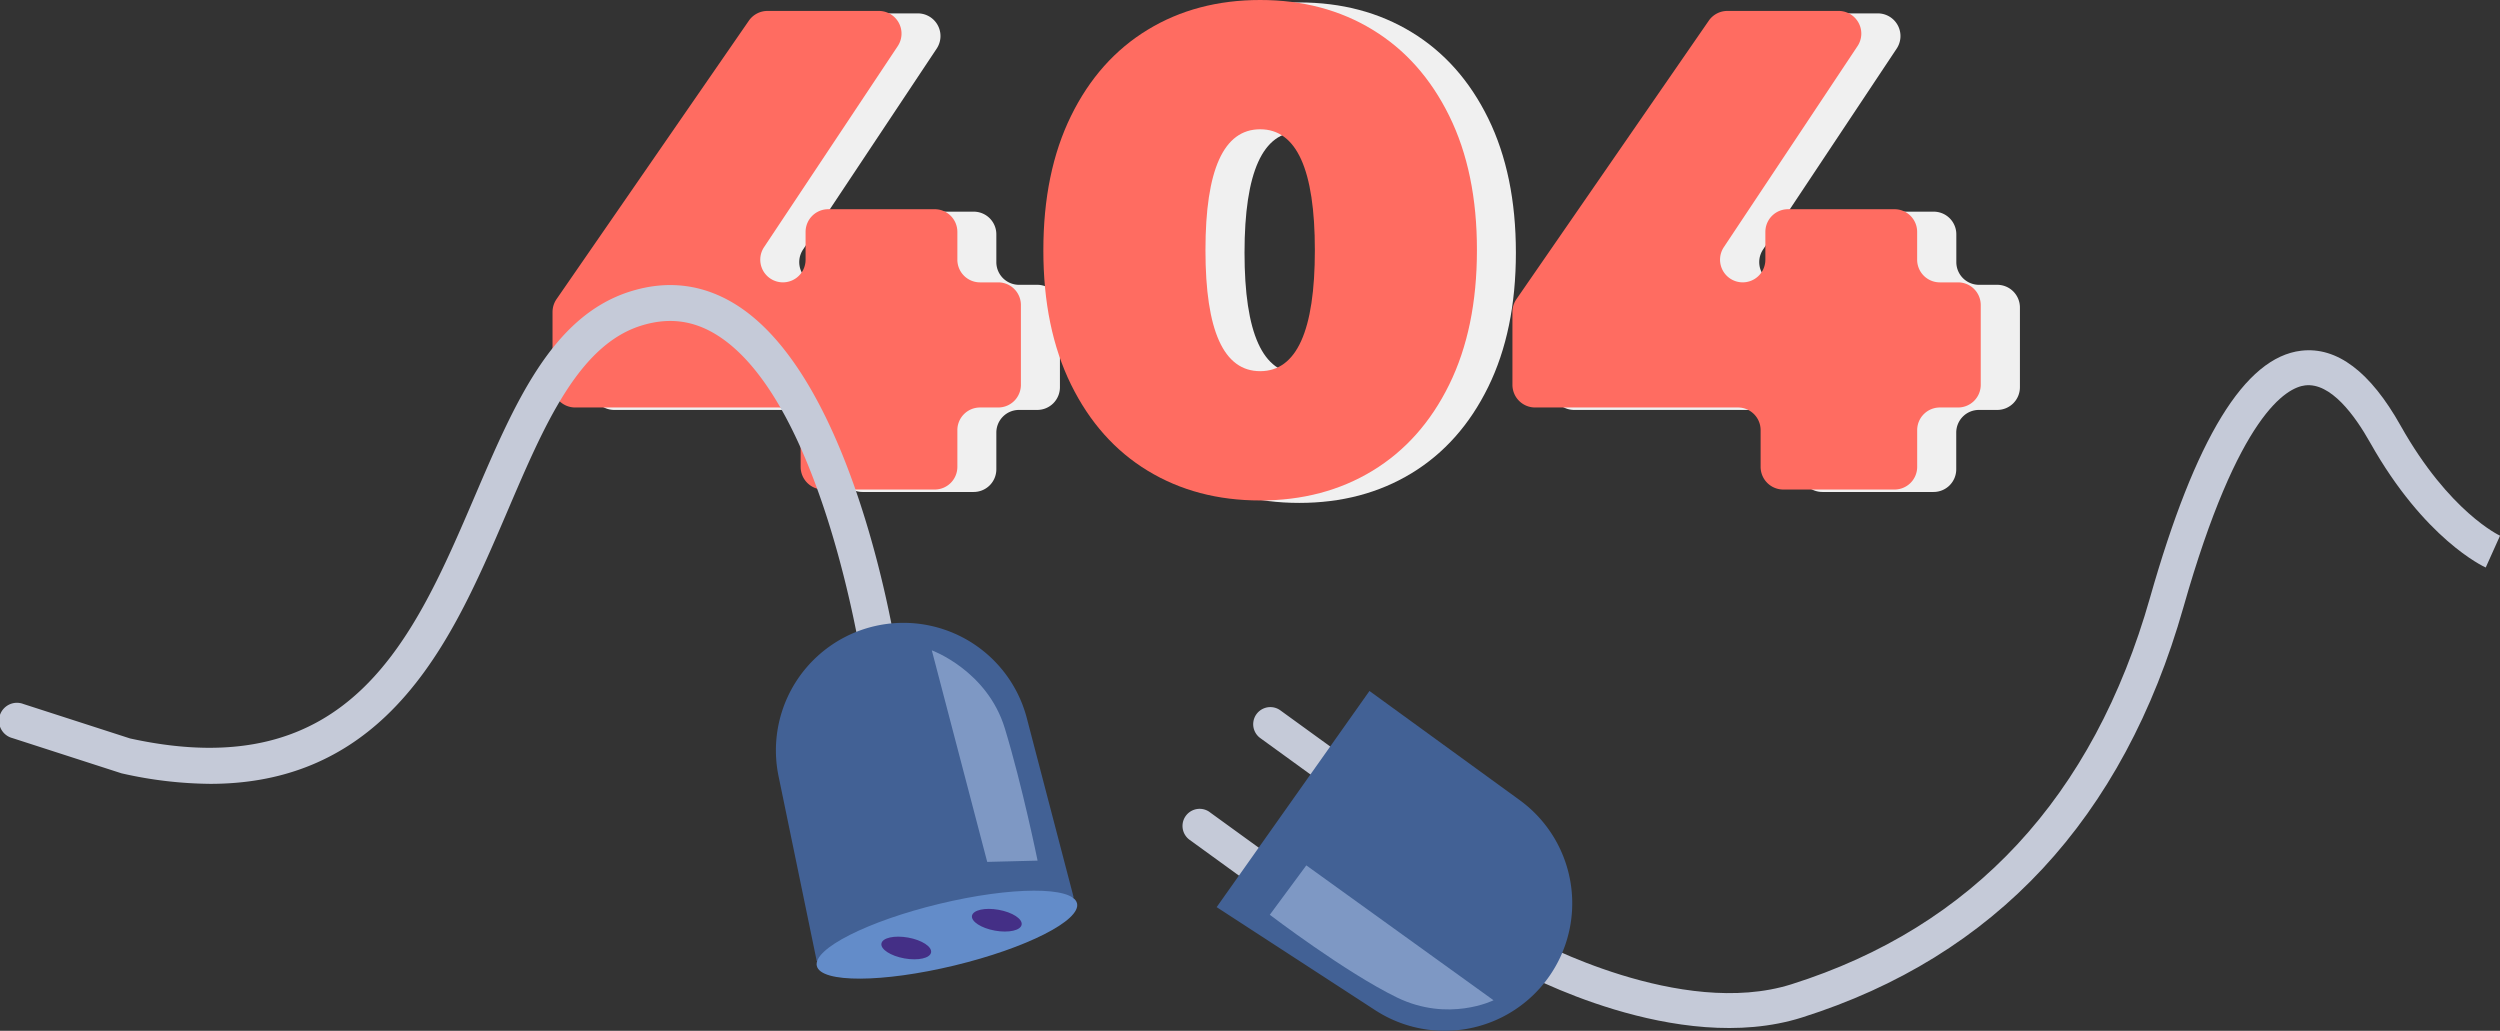 <svg xmlns="http://www.w3.org/2000/svg" viewBox="0 0 1467.57 605.11"><rect x="0" y="0" width="1467.57" height="605.11" fill="#333333" stroke="none"/><defs><style>.cls-1{fill:#f0f0f0;}.cls-1,.cls-2,.cls-3,.cls-4,.cls-5,.cls-6,.cls-7{fill-rule:evenodd;}.cls-2{fill:#ff6c61;}.cls-3{fill:#c5cad8;}.cls-4{fill:#426195;}.cls-5{fill:#638cc9;}.cls-6{fill:#442f86;}.cls-7{fill:#bbd1f5;opacity:0.5;}</style></defs><g id="Layer_2" data-name="Layer 2"><g id="Layer_1-2" data-name="Layer 1"><path class="cls-1" d="M608.91,240.64H598.19a13.31,13.31,0,0,0-13.31,13.3V275.5a13.3,13.3,0,0,1-13.3,13.3h-65.3A13.31,13.31,0,0,1,493,275.5V253.94a13.3,13.3,0,0,0-13.3-13.3H360.59a13.31,13.31,0,0,1-13.31-13.3V184.58a13.36,13.36,0,0,1,2.36-7.56L462.52,13.6a13.28,13.28,0,0,1,10.94-5.74h65.33a13.3,13.3,0,0,1,11.08,20.66l-78.47,118a13.3,13.3,0,1,0,24.38,7.37V137.55a13.3,13.3,0,0,1,13.31-13.3h62.49a13.29,13.29,0,0,1,13.3,13.3v16.34a13.31,13.31,0,0,0,13.31,13.3h10.72a13.31,13.31,0,0,1,13.3,13.3v46.85A13.31,13.31,0,0,1,608.91,240.64Z"/><path class="cls-1" d="M696.66,277.76q-28.71-17.46-45-50.57t-16.25-78.86q0-45.77,16.25-78.87t45-50.57q28.68-17.46,66-17.46t66,17.46q28.69,17.46,44.95,50.57t16.26,78.87q0,45.75-16.26,78.86T828.7,277.76q-28.69,17.46-66,17.46t-66-17.46Zm98.12-129.43h0q0-71-32.1-71t-32.11,71q0,71,32.11,71T794.78,148.33Z"/><path class="cls-1" d="M1172.39,240.64h-10.71a13.31,13.31,0,0,0-13.31,13.3V275.5a13.3,13.3,0,0,1-13.3,13.3h-65.3a13.31,13.31,0,0,1-13.31-13.3V253.94a13.3,13.3,0,0,0-13.3-13.3H924.08a13.31,13.31,0,0,1-13.31-13.3V184.58a13.36,13.36,0,0,1,2.36-7.56L1026,13.6A13.28,13.28,0,0,1,1037,7.86h65.33a13.3,13.3,0,0,1,11.08,20.66l-78.47,118a13.3,13.3,0,1,0,24.38,7.37V137.55a13.3,13.3,0,0,1,13.31-13.3h62.49a13.29,13.29,0,0,1,13.3,13.3v16.34a13.31,13.31,0,0,0,13.31,13.3h10.71a13.31,13.31,0,0,1,13.31,13.3v46.85A13.31,13.31,0,0,1,1172.39,240.64Z"/><path class="cls-2" d="M586,239.21H575.26A13.3,13.3,0,0,0,562,252.51v21.55a13.3,13.3,0,0,1-13.3,13.31h-65.3A13.31,13.31,0,0,1,470,274.06V252.51a13.29,13.29,0,0,0-13.3-13.3H337.66a13.31,13.31,0,0,1-13.31-13.31V183.15a13.34,13.34,0,0,1,2.36-7.56L439.59,12.16a13.31,13.31,0,0,1,11-5.74h65.32a13.3,13.3,0,0,1,11.08,20.67l-78.47,118a13.3,13.3,0,1,0,24.38,7.36V136.12a13.31,13.31,0,0,1,13.31-13.31h62.49A13.3,13.3,0,0,1,562,136.12v16.33a13.31,13.31,0,0,0,13.31,13.31H586a13.3,13.3,0,0,1,13.3,13.3V225.9A13.31,13.31,0,0,1,586,239.21Z"/><path class="cls-2" d="M673.73,276.33q-28.71-17.46-45-50.57t-16.25-78.87q0-45.75,16.25-78.86t45-50.57Q702.41,0,739.75,0t66,17.46q28.69,17.46,45,50.57T867,146.89q0,45.77-16.26,78.87t-45,50.57q-28.69,17.46-66,17.46t-66-17.46Zm98.13-129.44h0q0-71-32.11-71t-32.11,71q0,71,32.11,71T771.86,146.89Z"/><path class="cls-2" d="M1149.47,239.21h-10.72a13.3,13.3,0,0,0-13.31,13.3v21.55a13.3,13.3,0,0,1-13.3,13.31h-65.3a13.31,13.31,0,0,1-13.31-13.31V252.51a13.29,13.29,0,0,0-13.3-13.3H901.15a13.31,13.31,0,0,1-13.31-13.31V183.15a13.34,13.34,0,0,1,2.36-7.56L1003.08,12.17A13.28,13.28,0,0,1,1014,6.42h65.33a13.3,13.3,0,0,1,11.08,20.67l-78.47,118a13.3,13.3,0,1,0,24.38,7.36V136.12a13.31,13.31,0,0,1,13.31-13.31h62.49a13.3,13.3,0,0,1,13.3,13.31v16.33a13.31,13.31,0,0,0,13.31,13.31h10.72a13.3,13.3,0,0,1,13.3,13.3V225.9A13.31,13.31,0,0,1,1149.47,239.21Z"/><path class="cls-3" d="M123.41,460.14c41.15,0,75.19-13.21,103.19-39.84,33.49-31.87,52.87-77.16,71.62-121,21.19-49.51,41.2-96.28,77.75-108,16.1-5.15,30.75-3.42,44.78,5.31,61.67,38.38,85,191.16,85.27,192.7l20.84-3.1c-1-6.67-25.13-164-95-207.49-19.32-12-40.29-14.54-62.34-7.48C323.83,185.92,302,237,278.85,291c-36,84-73.11,170.88-202.49,142.49L13.78,413.28a10.53,10.53,0,1,0-6.48,20l64,20.67A241.94,241.94,0,0,0,123.41,460.14Z"/><path class="cls-4" d="M479.45,564.19,457,455.48a74.86,74.86,0,0,1,145.75-34L630.3,526.9Z"/><path class="cls-5" d="M479.5,567.07c2.41,10,38.56,9.88,80.74-.29s74.43-26.5,72-36.51-38.56-9.87-80.74.29S477.09,557.07,479.5,567.07Z"/><path class="cls-6" d="M570.58,537.58c-.6,3.37,5.43,7.28,13.48,8.73s15.07-.12,15.67-3.5-5.42-7.28-13.47-8.73S571.19,534.2,570.58,537.58Z"/><path class="cls-6" d="M517.42,553.88c-.6,3.37,5.43,7.28,13.48,8.73s15.07-.12,15.67-3.5-5.42-7.28-13.47-8.73S518,550.5,517.42,553.88Z"/><path class="cls-7" d="M547,381.76s32.52,11.83,42.87,45.83,19.22,77.62,19.22,77.62l-29.57.74Z"/><path class="cls-3" d="M1467.57,314.52l-8.38,18.62c-1.46-.65-36-16.7-67.8-73.22-9.18-16.34-23.26-35.45-38.2-33.69-10.72,1.27-39.13,16.49-71.45,130.22-35.23,124-110.6,205.07-224,240.86-73.39,23.17-164.16-26.28-168-28.4L899.62,551c1.14.63,87.09,47.28,152,26.8,106.45-33.6,177.28-110,210.52-227,26.6-93.61,55.61-141,88.7-144.92,21-2.48,40.61,12.32,58.39,44,28.5,50.72,58.08,64.46,58.38,64.6ZM899.62,551h0L894.68,560l4.94-8.94Z"/><path class="cls-3" d="M710.12,476.74l53.79,39A10.05,10.05,0,0,1,752.11,532l-53.79-39a10.05,10.05,0,0,1,11.8-16.28Z"/><path class="cls-3" d="M751.61,417l53.8,39a10.05,10.05,0,1,1-11.8,16.28l-53.79-39A10.05,10.05,0,1,1,751.61,417Z"/><path class="cls-4" d="M714.21,532.51,807.27,593a74.86,74.86,0,0,0,84.8-123.33l-88.16-64.05Z"/><path class="cls-7" d="M745.41,537l21.43-29,109.91,79.18s-26.34,13.12-56.67-1.62S745.41,537,745.41,537Z"/></g></g></svg>